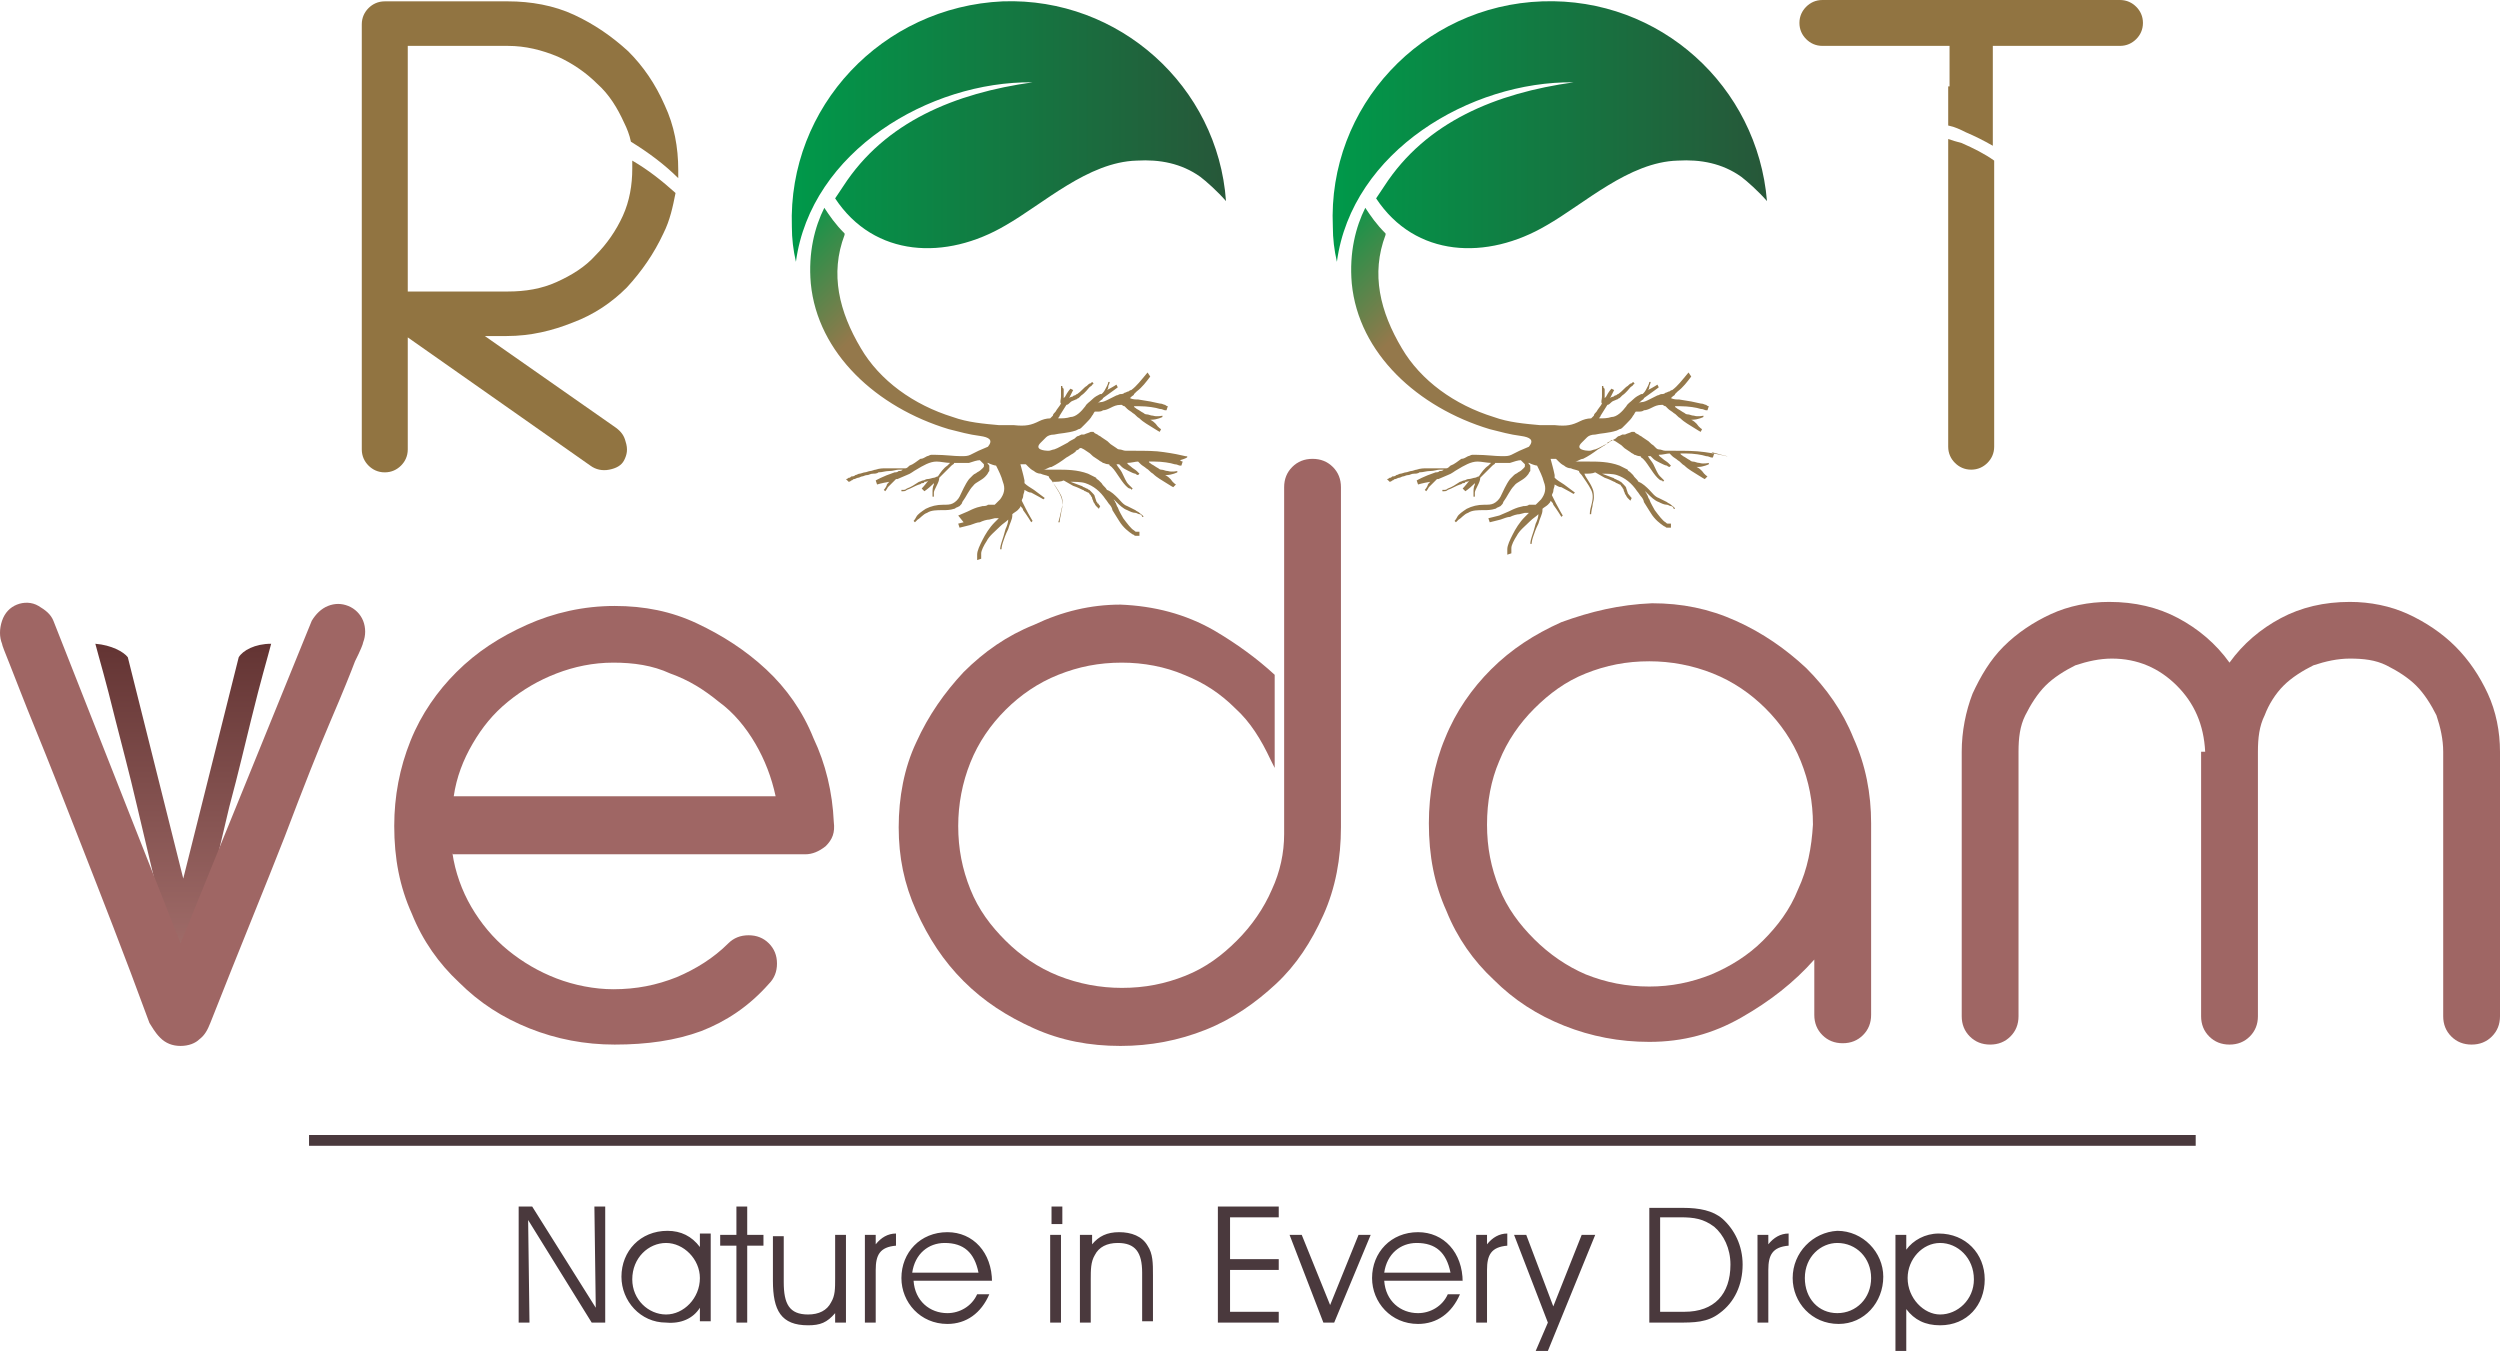 <svg xmlns="http://www.w3.org/2000/svg" fill="none" viewBox="0 0 161 87" height="87" width="161">
<path fill="#4A393D" d="M141.403 73.094H19.902V73.789H141.403V73.094Z"></path>
<path fill="url(#paint0_linear_44_409)" d="M64.583 0.087C56.831 0.435 50.734 6.866 50.996 14.601C50.996 15.384 51.083 16.079 51.257 16.861C52.215 9.734 59.88 5.215 66.499 5.302C61.535 5.997 57.005 7.822 54.305 11.994C54.131 12.255 53.957 12.515 53.783 12.776C56.309 16.6 60.925 16.774 64.757 14.514C67.196 13.124 70.07 10.43 73.206 10.343C74.686 10.256 76.08 10.517 77.299 11.386C77.648 11.646 78.431 12.342 78.954 12.95C78.431 5.562 72.073 -0.174 64.583 0.087Z"></path>
<path fill="url(#paint1_linear_44_409)" d="M76.341 29.377C75.993 29.29 75.557 29.203 74.948 29.116C74.425 29.029 73.728 29.029 73.031 29.029C72.857 29.029 72.683 29.029 72.509 29.029C72.335 29.029 72.248 28.942 72.073 28.942C71.986 28.942 71.899 28.855 71.899 28.855L71.638 28.681C71.464 28.594 71.376 28.421 71.202 28.334L70.941 28.16C70.854 28.073 70.767 28.073 70.68 27.986L70.505 27.899L70.418 27.812H70.331C70.331 27.812 70.331 27.812 70.244 27.812C70.07 27.899 69.983 27.899 69.809 27.986H69.722H69.635L69.46 28.073C69.373 28.073 69.286 28.16 69.199 28.247C69.025 28.334 68.851 28.421 68.764 28.507C68.415 28.681 68.154 28.855 67.893 28.942C67.805 28.942 67.631 29.029 67.544 29.029C67.196 29.029 66.586 28.942 67.022 28.507C67.109 28.421 67.283 28.247 67.37 28.16C67.457 28.073 67.631 27.986 67.893 27.986C68.241 27.899 68.764 27.899 69.286 27.725L69.46 27.638C69.547 27.638 69.635 27.551 69.635 27.551C69.722 27.464 69.809 27.378 69.896 27.291C70.07 27.117 70.244 26.943 70.331 26.769C70.418 26.682 70.418 26.595 70.505 26.508C70.505 26.508 70.593 26.508 70.68 26.508C70.767 26.508 70.941 26.508 71.028 26.422C71.202 26.422 71.376 26.335 71.551 26.248C71.725 26.161 71.899 26.074 72.16 26.074H72.248C72.335 26.161 72.422 26.161 72.422 26.161C72.509 26.248 72.509 26.248 72.596 26.335C72.683 26.422 72.857 26.508 72.944 26.595C73.118 26.682 73.206 26.856 73.38 26.943C73.641 27.204 73.99 27.378 74.251 27.551C74.512 27.725 74.686 27.812 74.686 27.812L74.773 27.638C74.773 27.638 74.599 27.551 74.425 27.291C74.338 27.204 74.251 27.117 74.076 27.03H74.164C74.512 27.03 74.86 26.856 74.86 26.856V26.769C74.86 26.769 74.512 26.856 74.251 26.769C74.076 26.769 73.99 26.682 73.815 26.682C73.728 26.682 73.641 26.595 73.641 26.595C73.467 26.508 73.38 26.422 73.206 26.335C73.118 26.248 73.031 26.248 73.031 26.161C73.118 26.161 73.293 26.161 73.38 26.161C73.902 26.161 74.425 26.248 74.686 26.335C74.86 26.335 74.948 26.422 75.035 26.422C75.122 26.422 75.122 26.422 75.122 26.422L75.209 26.161C75.209 26.161 75.122 26.161 75.035 26.074C74.948 26.074 74.86 25.987 74.686 25.987C74.338 25.9 73.902 25.813 73.293 25.726C73.118 25.726 72.944 25.726 72.77 25.639L72.857 25.552C72.944 25.465 73.031 25.465 73.031 25.378C73.118 25.292 73.118 25.292 73.206 25.205C73.554 24.944 73.815 24.596 74.076 24.249L73.902 23.988C73.467 24.509 73.206 24.857 72.857 25.118C72.77 25.118 72.683 25.205 72.683 25.205C72.596 25.205 72.509 25.292 72.422 25.292C72.335 25.378 72.248 25.378 72.16 25.378C72.073 25.378 71.986 25.465 71.899 25.465C71.725 25.552 71.551 25.639 71.376 25.726C71.202 25.813 71.028 25.9 70.854 25.9C70.767 25.9 70.68 25.987 70.68 25.987C70.767 25.9 70.767 25.9 70.854 25.813C70.941 25.726 71.028 25.726 71.028 25.639C71.638 25.205 71.986 24.944 71.986 24.944L71.899 24.77C71.899 24.77 71.638 24.944 71.289 25.118C71.376 25.031 71.376 24.944 71.376 24.857C71.464 24.683 71.464 24.596 71.464 24.596H71.376C71.376 24.596 71.376 24.683 71.289 24.857C71.202 25.031 71.115 25.205 71.028 25.292L70.941 25.378H70.854C70.68 25.465 70.505 25.552 70.331 25.726C70.157 25.9 69.983 25.987 69.896 26.161C69.635 26.508 69.286 26.856 68.938 26.856C68.677 26.943 68.415 26.943 68.154 26.943C68.154 26.856 68.241 26.856 68.241 26.769C68.415 26.508 68.502 26.335 68.677 26.074C68.764 26.074 68.851 25.987 68.938 25.9C69.025 25.813 69.112 25.813 69.286 25.726C69.373 25.726 69.373 25.639 69.46 25.639C69.547 25.552 69.547 25.552 69.635 25.465C69.896 25.292 70.07 25.031 70.157 24.944C70.244 24.857 70.331 24.857 70.331 24.77C70.418 24.77 70.418 24.683 70.418 24.683L70.331 24.596C70.331 24.596 70.331 24.596 70.244 24.683C70.157 24.683 70.07 24.77 69.983 24.857C69.809 24.944 69.635 25.205 69.373 25.378C69.286 25.378 69.286 25.465 69.199 25.465C69.112 25.465 69.112 25.552 69.025 25.552C68.938 25.552 68.851 25.639 68.851 25.639C69.025 25.292 69.112 25.118 69.112 25.118L68.938 25.031C68.938 25.031 68.764 25.205 68.589 25.552L68.502 25.639C68.502 25.639 68.502 25.639 68.502 25.552C68.502 25.378 68.502 25.205 68.502 25.118C68.502 25.031 68.502 25.031 68.415 24.944V24.857H68.328C68.328 24.857 68.328 24.857 68.328 24.944C68.328 24.944 68.328 25.031 68.328 25.118C68.328 25.205 68.328 25.378 68.328 25.552C68.328 25.726 68.241 25.9 68.328 25.987C68.241 26.161 68.067 26.335 67.98 26.508C67.893 26.595 67.805 26.682 67.805 26.769C67.718 26.856 67.718 26.856 67.631 26.943C67.37 26.943 67.109 27.03 66.934 27.117C66.412 27.378 66.064 27.464 65.28 27.378C65.018 27.378 64.757 27.378 64.322 27.378C63.364 27.291 62.318 27.204 61.36 26.856C58.834 26.074 56.657 24.509 55.438 22.424C54.044 20.077 53.434 17.643 54.392 15.123V15.036C53.783 14.428 53.434 13.906 53.086 13.384C52.476 14.601 52.041 16.253 52.215 18.252C52.651 22.771 56.483 26.248 61.099 27.638C61.796 27.812 62.406 27.986 63.102 28.073C63.712 28.16 63.973 28.334 63.625 28.768C63.451 28.855 63.189 28.942 63.015 29.029C62.841 29.116 62.667 29.203 62.493 29.29C62.318 29.377 62.144 29.377 61.883 29.377C61.447 29.377 60.838 29.29 60.228 29.29H59.967C59.88 29.29 59.792 29.377 59.705 29.377C59.531 29.463 59.444 29.55 59.27 29.55C59.009 29.724 58.834 29.898 58.573 29.985C58.486 30.072 58.399 30.159 58.312 30.159C58.312 30.159 58.225 30.159 58.138 30.159C58.051 30.159 57.876 30.159 57.702 30.159C57.528 30.159 57.267 30.159 57.093 30.159C56.831 30.159 56.657 30.159 56.396 30.246C56.309 30.246 56.134 30.333 56.047 30.333C55.96 30.333 55.786 30.419 55.699 30.419C55.612 30.419 55.438 30.506 55.351 30.506C55.264 30.506 55.176 30.593 55.089 30.593C55.002 30.68 54.915 30.68 54.828 30.68C54.741 30.767 54.741 30.767 54.654 30.767C54.567 30.854 54.48 30.854 54.48 30.854L54.654 31.028C54.654 31.028 54.741 31.028 54.828 30.941C54.915 30.941 54.915 30.854 55.002 30.854C55.089 30.854 55.176 30.767 55.264 30.767C55.351 30.767 55.438 30.68 55.525 30.68C55.612 30.68 55.699 30.593 55.873 30.593C55.96 30.593 56.047 30.506 56.221 30.506C56.309 30.506 56.483 30.506 56.57 30.419C56.831 30.419 57.005 30.333 57.267 30.333C57.528 30.333 57.702 30.246 57.876 30.246C57.964 30.246 58.051 30.246 58.138 30.246C58.051 30.333 57.964 30.333 57.876 30.333C57.789 30.419 57.702 30.419 57.615 30.419C56.831 30.68 56.396 30.941 56.396 30.941L56.483 31.202C56.483 31.202 56.744 31.115 57.267 31.028C57.18 31.115 57.093 31.202 57.093 31.289C57.005 31.462 56.918 31.549 56.918 31.549L57.005 31.636C57.005 31.636 57.093 31.549 57.18 31.375C57.267 31.289 57.441 31.115 57.615 30.941L57.702 30.854H57.789C57.964 30.767 58.225 30.68 58.399 30.593C58.66 30.506 58.834 30.333 59.009 30.246C59.444 29.985 59.88 29.724 60.315 29.724C60.576 29.724 60.925 29.811 61.186 29.811C61.099 29.898 61.099 29.898 61.012 29.985C60.751 30.159 60.576 30.419 60.402 30.68C60.315 30.68 60.228 30.767 60.141 30.767C60.054 30.767 59.88 30.854 59.705 30.854C59.618 30.854 59.531 30.941 59.444 30.941C59.357 30.941 59.27 31.028 59.183 31.028C58.922 31.202 58.66 31.375 58.399 31.462C58.312 31.549 58.225 31.549 58.138 31.549C58.051 31.549 58.051 31.549 58.051 31.549V31.636C58.051 31.636 58.051 31.636 58.138 31.636C58.225 31.636 58.312 31.636 58.399 31.549C58.66 31.462 58.922 31.289 59.183 31.202C59.27 31.202 59.357 31.115 59.357 31.115C59.444 31.115 59.531 31.115 59.531 31.028C59.618 31.028 59.705 31.028 59.792 30.941C59.531 31.289 59.357 31.462 59.357 31.462L59.531 31.636C59.531 31.636 59.792 31.462 60.054 31.202L60.141 31.115V31.202C60.054 31.375 60.054 31.549 60.054 31.723C60.054 31.81 60.054 31.897 60.054 31.897V31.984H60.141C60.141 31.984 60.141 31.984 60.141 31.897C60.141 31.897 60.141 31.81 60.141 31.723C60.141 31.636 60.228 31.462 60.315 31.289C60.402 31.115 60.489 30.941 60.489 30.767C60.663 30.593 60.838 30.419 61.012 30.246C61.099 30.159 61.186 30.072 61.273 29.985C61.36 29.898 61.447 29.898 61.447 29.811C61.447 29.811 61.447 29.811 61.535 29.811C61.796 29.811 62.144 29.811 62.406 29.811C62.667 29.724 62.928 29.637 63.102 29.637C63.102 29.637 63.102 29.637 63.189 29.724C63.276 29.811 63.364 29.898 63.364 29.898C63.364 29.898 63.364 29.898 63.364 29.985C63.364 30.072 63.364 30.072 63.276 30.159C63.189 30.246 63.102 30.333 62.928 30.419C62.841 30.506 62.754 30.506 62.667 30.593C62.58 30.68 62.493 30.767 62.406 30.854C62.144 31.202 61.97 31.636 61.796 31.984C61.709 32.158 61.535 32.332 61.36 32.419C61.186 32.505 61.012 32.505 60.751 32.505C60.315 32.505 59.967 32.592 59.618 32.766C59.357 32.94 59.096 33.114 59.009 33.288C58.922 33.461 58.834 33.548 58.834 33.548L58.922 33.635C58.922 33.635 59.009 33.548 59.096 33.461C59.27 33.374 59.444 33.114 59.705 33.027C59.967 32.853 60.315 32.853 60.751 32.853C60.925 32.853 61.186 32.853 61.447 32.766C61.535 32.766 61.535 32.679 61.622 32.679L61.796 32.592C61.883 32.505 61.97 32.419 61.97 32.332C62.231 31.984 62.406 31.549 62.667 31.289C62.841 31.028 63.276 30.941 63.538 30.593C63.625 30.506 63.625 30.419 63.712 30.333C63.712 30.246 63.712 30.072 63.712 29.985C63.625 29.898 63.625 29.811 63.538 29.811H63.625C63.799 29.898 64.06 29.985 64.147 29.985C64.322 30.333 64.496 30.68 64.583 31.028C64.757 31.462 64.67 31.81 64.409 32.158C64.322 32.245 64.234 32.332 64.147 32.419L64.06 32.505C63.886 32.505 63.799 32.505 63.625 32.505C63.538 32.592 63.364 32.592 63.276 32.592L62.928 32.679C62.667 32.766 62.493 32.853 62.318 32.94L61.709 33.201L62.057 33.635L61.709 33.722L61.796 33.983L62.144 33.896L62.493 33.809C62.754 33.722 62.928 33.635 63.102 33.635C63.276 33.548 63.538 33.461 63.712 33.461L64.06 33.374H64.322C64.234 33.461 64.147 33.548 64.06 33.635C63.712 33.983 63.451 34.417 63.276 34.765C63.102 35.113 62.928 35.46 62.928 35.721C62.928 35.808 62.928 35.808 62.928 35.895C62.928 35.982 62.928 35.982 62.928 35.982C62.928 36.069 62.928 36.069 62.928 36.069L63.189 35.982C63.189 35.982 63.189 35.982 63.189 35.895V35.808C63.189 35.808 63.189 35.721 63.189 35.634C63.189 35.46 63.364 35.113 63.538 34.852C63.712 34.504 64.06 34.244 64.409 33.896C64.583 33.722 64.757 33.635 64.931 33.461C64.931 33.635 64.844 33.896 64.757 34.07C64.67 34.417 64.583 34.678 64.496 34.939C64.409 35.2 64.409 35.373 64.409 35.373H64.496C64.496 35.373 64.496 35.2 64.583 34.939C64.67 34.678 64.757 34.417 64.931 34.07C65.018 33.722 65.193 33.461 65.193 33.201V33.114C65.28 33.027 65.454 32.94 65.541 32.853C65.628 32.766 65.715 32.679 65.715 32.592C65.802 32.679 65.889 32.766 65.889 32.853C66.151 33.201 66.412 33.635 66.412 33.635L66.499 33.548C66.499 33.548 66.238 33.114 66.064 32.766C65.977 32.592 65.889 32.419 65.802 32.245C65.802 32.158 65.889 32.071 65.889 31.984C65.889 31.81 65.977 31.723 65.977 31.549C66.151 31.636 66.238 31.723 66.412 31.723C66.76 31.897 67.196 32.158 67.196 32.158L67.283 32.071C67.283 32.071 66.934 31.81 66.586 31.549C66.325 31.375 66.151 31.289 65.977 31.115C65.977 31.028 65.977 31.028 65.977 30.941C65.889 30.506 65.802 30.246 65.715 29.898C65.802 29.898 65.802 29.898 65.889 29.898C65.977 29.898 65.977 29.898 66.064 29.898C66.151 29.985 66.151 29.985 66.238 30.072C66.325 30.159 66.412 30.246 66.586 30.333C66.673 30.419 66.847 30.506 67.022 30.506C67.196 30.593 67.37 30.593 67.544 30.68C67.544 30.767 67.631 30.854 67.718 30.941C67.893 31.202 68.154 31.549 68.328 31.897C68.502 32.245 68.415 32.592 68.328 32.94C68.241 33.374 68.154 33.635 68.154 33.635H68.241C68.241 33.635 68.241 33.461 68.328 33.114C68.328 32.94 68.415 32.766 68.415 32.592C68.415 32.419 68.415 32.158 68.328 31.984C68.154 31.549 67.893 31.289 67.805 31.028C68.067 31.028 68.328 31.028 68.502 30.941C68.677 31.028 68.938 31.202 69.112 31.289C69.373 31.375 69.547 31.462 69.722 31.549C69.809 31.549 69.809 31.636 69.896 31.636L70.07 31.723C70.157 31.723 70.157 31.81 70.157 31.81L70.244 31.897C70.244 31.984 70.331 31.984 70.331 32.071C70.331 32.158 70.418 32.245 70.418 32.332C70.505 32.419 70.505 32.505 70.593 32.592L70.68 32.679L70.767 32.766L70.854 32.592L70.767 32.505C70.767 32.505 70.767 32.419 70.68 32.419C70.68 32.332 70.593 32.332 70.593 32.245L70.505 31.984C70.505 31.897 70.418 31.81 70.331 31.723L70.157 31.549C70.07 31.549 70.07 31.462 69.983 31.462L69.809 31.375C69.722 31.375 69.722 31.289 69.635 31.289C69.373 31.202 69.199 31.115 68.938 31.028C68.938 31.028 68.938 31.028 68.851 31.028C69.199 31.028 69.635 31.028 69.896 31.115C70.418 31.289 70.854 31.636 71.202 32.158C71.289 32.245 71.376 32.419 71.464 32.505C71.551 32.592 71.638 32.766 71.638 32.853C71.812 33.114 71.899 33.288 72.073 33.548C72.335 33.983 72.683 34.244 72.944 34.417C73.031 34.417 73.031 34.504 73.118 34.504C73.206 34.504 73.206 34.504 73.293 34.504C73.38 34.504 73.38 34.504 73.38 34.504V34.244C73.38 34.244 73.38 34.244 73.293 34.244H73.206C73.118 34.244 73.118 34.244 73.031 34.157C72.857 34.07 72.596 33.722 72.335 33.374C72.248 33.201 72.073 32.94 71.986 32.679C71.899 32.592 71.899 32.419 71.812 32.332C71.812 32.245 71.725 32.245 71.725 32.158C71.812 32.245 71.812 32.245 71.899 32.332C72.073 32.505 72.335 32.766 72.596 32.853C72.77 32.94 72.944 33.027 73.118 33.027C73.206 33.027 73.293 33.114 73.38 33.114C73.467 33.114 73.554 33.201 73.554 33.288H73.641C73.641 33.201 73.467 33.114 73.38 33.027C73.293 32.94 73.206 32.94 73.118 32.853C72.944 32.766 72.77 32.679 72.596 32.592C72.335 32.505 72.16 32.245 71.986 32.071C71.812 31.897 71.551 31.636 71.289 31.549C71.202 31.375 71.028 31.289 70.941 31.115C70.854 31.028 70.854 31.028 70.767 30.941C70.68 30.854 70.593 30.854 70.593 30.767C70.418 30.68 70.244 30.593 70.07 30.506C69.373 30.246 68.677 30.246 68.067 30.246C67.631 30.246 67.283 30.246 67.022 30.246C67.109 30.246 67.109 30.246 67.196 30.246C67.37 30.246 67.544 30.072 67.718 30.072C68.067 29.898 68.328 29.724 68.677 29.463C68.851 29.377 68.938 29.29 69.112 29.203C69.199 29.116 69.286 29.116 69.286 29.029L69.46 28.942L69.547 28.855H69.635L69.809 28.942L70.07 29.116C70.244 29.203 70.331 29.377 70.505 29.463L70.767 29.637C70.854 29.724 70.941 29.724 71.028 29.811C71.115 29.811 71.202 29.898 71.376 29.898C71.376 29.898 71.464 29.898 71.464 29.985C71.638 30.072 71.812 30.333 71.986 30.593C72.16 30.854 72.335 31.115 72.509 31.289C72.596 31.375 72.683 31.462 72.77 31.462C72.857 31.462 72.857 31.549 72.857 31.549L72.944 31.462C72.944 31.462 72.944 31.462 72.857 31.375C72.77 31.289 72.77 31.289 72.683 31.202C72.509 31.028 72.422 30.767 72.248 30.419C72.16 30.246 71.986 30.072 71.899 29.898C71.986 29.898 71.986 29.898 72.073 29.898C72.073 29.898 72.16 29.985 72.248 30.072C72.335 30.159 72.509 30.246 72.683 30.333C72.857 30.419 73.031 30.506 73.118 30.506C73.206 30.593 73.293 30.593 73.293 30.593L73.38 30.506C73.38 30.506 73.293 30.419 73.206 30.333C73.118 30.246 72.944 30.159 72.857 30.072C72.77 29.985 72.596 29.898 72.596 29.811C72.857 29.811 73.118 29.724 73.293 29.724C73.38 29.811 73.38 29.811 73.467 29.898C73.554 29.985 73.728 30.072 73.815 30.159C73.99 30.246 74.076 30.419 74.251 30.506C74.512 30.767 74.86 30.941 75.122 31.115C75.383 31.289 75.557 31.375 75.557 31.375L75.731 31.202C75.731 31.202 75.557 31.115 75.383 30.854C75.296 30.767 75.209 30.68 75.035 30.593H75.122C75.47 30.593 75.819 30.419 75.819 30.419V30.333C75.819 30.333 75.47 30.419 75.209 30.333C75.035 30.333 74.948 30.246 74.773 30.246C74.686 30.246 74.599 30.159 74.599 30.159C74.425 30.072 74.338 29.985 74.164 29.898C74.076 29.811 73.989 29.811 73.989 29.724C74.076 29.724 74.251 29.724 74.338 29.724C74.86 29.724 75.383 29.811 75.644 29.898C75.819 29.898 75.906 29.985 75.993 29.985C76.08 29.985 76.08 29.985 76.08 29.985L76.167 29.724C76.167 29.724 76.08 29.724 75.993 29.637C76.602 29.463 76.515 29.377 76.341 29.377Z"></path>
<path fill="url(#paint2_linear_44_409)" d="M99.335 0.087C91.583 0.348 85.486 6.866 85.835 14.601C85.835 15.384 85.922 16.079 86.096 16.861C87.054 9.734 94.719 5.215 101.338 5.302C96.374 5.997 91.844 7.822 89.144 11.994C88.97 12.255 88.796 12.515 88.622 12.776C91.148 16.6 95.764 16.774 99.596 14.514C102.035 13.124 104.909 10.43 108.045 10.343C109.525 10.256 110.919 10.517 112.138 11.386C112.487 11.646 113.27 12.342 113.793 12.95C113.183 5.562 106.912 -0.174 99.335 0.087Z"></path>
<path fill="url(#paint3_linear_44_409)" d="M111.18 29.377C110.832 29.29 110.396 29.203 109.787 29.116C109.177 29.029 108.567 29.029 107.783 29.029C107.609 29.029 107.435 29.029 107.261 29.029C107.087 29.029 106.999 28.942 106.825 28.942C106.738 28.942 106.651 28.855 106.651 28.855L106.477 28.681C106.303 28.594 106.216 28.421 106.041 28.334L105.78 28.16C105.693 28.073 105.606 28.073 105.519 27.986L105.345 27.899L105.258 27.812H105.17C105.17 27.812 105.17 27.812 105.083 27.812C104.909 27.899 104.822 27.899 104.648 27.986H104.561H104.474L104.299 28.073C104.212 28.073 104.125 28.16 104.038 28.247C103.864 28.334 103.69 28.421 103.603 28.507C103.254 28.681 102.993 28.855 102.732 28.942C102.645 28.942 102.47 29.029 102.383 29.029C102.035 29.029 101.425 28.942 101.861 28.507C101.948 28.421 102.122 28.247 102.209 28.16C102.296 28.073 102.47 27.986 102.732 27.986C103.08 27.899 103.603 27.899 104.125 27.725L104.299 27.638C104.387 27.638 104.474 27.551 104.474 27.551C104.561 27.464 104.648 27.378 104.735 27.291C104.909 27.117 105.083 26.943 105.17 26.769C105.258 26.682 105.258 26.595 105.345 26.508C105.345 26.508 105.432 26.508 105.519 26.508C105.606 26.508 105.78 26.508 105.867 26.422C106.041 26.422 106.216 26.335 106.39 26.248C106.564 26.161 106.738 26.074 106.999 26.074H107.087C107.174 26.161 107.261 26.161 107.261 26.161C107.348 26.248 107.348 26.248 107.435 26.335C107.522 26.422 107.696 26.508 107.783 26.595C107.958 26.682 108.045 26.856 108.219 26.943C108.48 27.204 108.829 27.378 109.09 27.551C109.351 27.725 109.525 27.812 109.525 27.812L109.612 27.638C109.612 27.638 109.438 27.551 109.264 27.291C109.177 27.204 109.09 27.117 108.916 27.03H109.003C109.351 27.03 109.699 26.856 109.699 26.856V26.769C109.699 26.769 109.351 26.856 109.09 26.769C108.916 26.769 108.829 26.682 108.654 26.682C108.567 26.682 108.48 26.595 108.48 26.595C108.306 26.508 108.219 26.422 108.045 26.335C107.958 26.248 107.87 26.248 107.87 26.161C107.958 26.161 108.132 26.161 108.219 26.161C108.741 26.161 109.264 26.248 109.525 26.335C109.699 26.335 109.787 26.422 109.874 26.422C109.961 26.422 109.961 26.422 109.961 26.422L110.048 26.161C110.048 26.161 109.961 26.161 109.874 26.074C109.787 26.074 109.699 25.987 109.525 25.987C109.177 25.9 108.741 25.813 108.132 25.726C107.958 25.726 107.783 25.726 107.609 25.639L107.696 25.552C107.783 25.465 107.87 25.465 107.87 25.378C107.958 25.292 107.958 25.292 108.045 25.205C108.393 24.944 108.654 24.596 108.916 24.249L108.741 23.988C108.306 24.509 108.045 24.857 107.696 25.118C107.609 25.118 107.522 25.205 107.522 25.205C107.435 25.205 107.348 25.292 107.261 25.292C107.174 25.378 107.087 25.378 106.999 25.378C106.912 25.378 106.825 25.465 106.738 25.465C106.564 25.552 106.39 25.639 106.216 25.726C106.041 25.813 105.867 25.9 105.693 25.9C105.606 25.9 105.519 25.987 105.519 25.987C105.606 25.9 105.606 25.9 105.693 25.813C105.78 25.726 105.867 25.726 105.867 25.639C106.477 25.205 106.825 24.944 106.825 24.944L106.738 24.77C106.738 24.77 106.477 24.944 106.128 25.118C106.216 25.031 106.216 24.944 106.216 24.857C106.303 24.683 106.303 24.596 106.303 24.596H106.216C106.216 24.596 106.216 24.683 106.128 24.857C106.041 25.031 105.954 25.205 105.867 25.292L105.78 25.378H105.693C105.519 25.465 105.345 25.552 105.17 25.726C104.996 25.9 104.822 25.987 104.735 26.161C104.474 26.508 104.125 26.856 103.777 26.856C103.516 26.943 103.254 26.943 102.993 26.943C102.993 26.856 103.08 26.856 103.08 26.769C103.254 26.508 103.341 26.335 103.516 26.074C103.603 26.074 103.69 25.987 103.777 25.9C103.864 25.813 103.951 25.813 104.125 25.726C104.212 25.726 104.212 25.639 104.299 25.639C104.387 25.552 104.387 25.552 104.474 25.465C104.735 25.292 104.909 25.031 104.996 24.944C105.083 24.857 105.17 24.857 105.17 24.77C105.258 24.77 105.258 24.683 105.258 24.683L105.17 24.596C105.17 24.596 105.17 24.596 105.083 24.683C104.996 24.683 104.909 24.77 104.822 24.857C104.648 24.944 104.474 25.205 104.212 25.378C104.125 25.378 104.125 25.465 104.038 25.465C103.951 25.465 103.951 25.552 103.864 25.552C103.777 25.552 103.69 25.639 103.69 25.639C103.864 25.292 103.951 25.118 103.951 25.118L103.777 25.031C103.777 25.031 103.603 25.205 103.428 25.552L103.341 25.639C103.341 25.639 103.341 25.639 103.341 25.552C103.341 25.378 103.341 25.205 103.341 25.118C103.341 25.031 103.341 25.031 103.254 24.944V24.857H103.167C103.167 24.857 103.167 24.857 103.167 24.944C103.167 24.944 103.167 25.031 103.167 25.118C103.167 25.205 103.167 25.378 103.167 25.552C103.167 25.726 103.08 25.9 103.167 25.987C103.08 26.161 102.906 26.335 102.819 26.508C102.732 26.595 102.645 26.682 102.645 26.769C102.557 26.856 102.557 26.856 102.47 26.943C102.209 26.943 101.948 27.03 101.774 27.117C101.251 27.378 100.903 27.464 100.119 27.378C99.858 27.378 99.596 27.378 99.161 27.378C98.203 27.291 97.157 27.204 96.199 26.856C93.674 26.074 91.496 24.509 90.277 22.424C88.883 20.077 88.273 17.643 89.231 15.123V15.036C88.622 14.428 88.273 13.906 87.925 13.384C87.315 14.601 86.88 16.253 87.054 18.252C87.49 22.771 91.322 26.248 95.938 27.638C96.635 27.812 97.245 27.986 97.941 28.073C98.551 28.16 98.812 28.334 98.464 28.768C98.29 28.855 98.028 28.942 97.854 29.029C97.68 29.116 97.506 29.203 97.332 29.29C97.157 29.377 96.983 29.377 96.722 29.377C96.287 29.377 95.677 29.29 95.067 29.29H94.806C94.719 29.29 94.632 29.377 94.544 29.377C94.37 29.463 94.283 29.55 94.109 29.55C93.848 29.724 93.674 29.898 93.412 29.985C93.325 30.072 93.238 30.159 93.151 30.159C93.151 30.159 93.064 30.159 92.977 30.159C92.89 30.159 92.716 30.159 92.541 30.159C92.367 30.159 92.106 30.159 91.932 30.159C91.67 30.159 91.496 30.159 91.235 30.246C91.148 30.246 90.974 30.333 90.886 30.333C90.799 30.333 90.625 30.419 90.538 30.419C90.451 30.419 90.277 30.506 90.19 30.506C90.103 30.506 90.015 30.593 89.928 30.593C89.841 30.68 89.754 30.68 89.667 30.68C89.58 30.767 89.58 30.767 89.493 30.767C89.406 30.854 89.319 30.854 89.319 30.854L89.493 31.028C89.493 31.028 89.58 31.028 89.667 30.941C89.754 30.941 89.754 30.854 89.841 30.854C89.928 30.854 90.015 30.767 90.103 30.767C90.19 30.767 90.277 30.68 90.364 30.68C90.451 30.68 90.538 30.593 90.712 30.593C90.799 30.593 90.886 30.506 91.061 30.506C91.148 30.506 91.322 30.506 91.409 30.419C91.67 30.419 91.844 30.333 92.106 30.333C92.367 30.333 92.541 30.246 92.715 30.246C92.802 30.246 92.89 30.246 92.977 30.246C92.89 30.333 92.802 30.333 92.715 30.333C92.628 30.419 92.541 30.419 92.454 30.419C91.67 30.68 91.235 30.941 91.235 30.941L91.322 31.202C91.322 31.202 91.583 31.115 92.106 31.028C92.019 31.115 91.932 31.202 91.932 31.289C91.844 31.462 91.757 31.549 91.757 31.549L91.844 31.636C91.844 31.636 91.932 31.549 92.019 31.375C92.106 31.289 92.28 31.115 92.454 30.941L92.541 30.854H92.628C92.802 30.767 93.064 30.68 93.238 30.593C93.499 30.506 93.674 30.333 93.848 30.246C94.283 29.985 94.719 29.724 95.154 29.724C95.415 29.724 95.764 29.811 96.025 29.811C95.938 29.898 95.938 29.898 95.851 29.985C95.59 30.159 95.415 30.419 95.241 30.68C95.154 30.68 95.067 30.767 94.98 30.767C94.893 30.767 94.719 30.854 94.544 30.854C94.457 30.854 94.37 30.941 94.283 30.941C94.196 30.941 94.109 31.028 94.022 31.028C93.761 31.202 93.499 31.375 93.238 31.462C93.151 31.549 93.064 31.549 92.977 31.549C92.89 31.549 92.89 31.549 92.89 31.549V31.636C92.89 31.636 92.89 31.636 92.977 31.636C93.064 31.636 93.151 31.636 93.238 31.549C93.499 31.462 93.761 31.289 94.022 31.202C94.109 31.202 94.196 31.115 94.196 31.115C94.283 31.115 94.37 31.115 94.37 31.028C94.457 31.028 94.544 31.028 94.632 30.941C94.37 31.289 94.196 31.462 94.196 31.462L94.37 31.636C94.37 31.636 94.632 31.462 94.893 31.202L94.98 31.115V31.202C94.893 31.375 94.893 31.549 94.893 31.723C94.893 31.81 94.893 31.897 94.893 31.897V31.984H94.98C94.98 31.984 94.98 31.984 94.98 31.897C94.98 31.897 94.98 31.81 94.98 31.723C94.98 31.636 95.067 31.462 95.154 31.289C95.241 31.115 95.328 30.941 95.328 30.767C95.503 30.593 95.677 30.419 95.851 30.246C95.938 30.159 96.025 30.072 96.112 29.985C96.199 29.898 96.287 29.898 96.287 29.811C96.287 29.811 96.287 29.811 96.374 29.811C96.635 29.811 96.983 29.811 97.245 29.811C97.506 29.724 97.767 29.637 97.941 29.637C97.941 29.637 97.941 29.637 98.028 29.724C98.115 29.811 98.203 29.898 98.203 29.898C98.203 29.898 98.203 29.898 98.203 29.985C98.203 30.072 98.203 30.072 98.115 30.159C98.028 30.246 97.941 30.333 97.767 30.419C97.68 30.506 97.593 30.506 97.506 30.593C97.419 30.68 97.332 30.767 97.245 30.854C96.983 31.202 96.809 31.636 96.635 31.984C96.548 32.158 96.374 32.332 96.199 32.419C96.025 32.505 95.851 32.505 95.59 32.505C95.154 32.505 94.806 32.592 94.457 32.766C94.196 32.94 93.935 33.114 93.848 33.288C93.761 33.461 93.674 33.548 93.674 33.548L93.761 33.635C93.761 33.635 93.848 33.548 93.935 33.461C94.109 33.374 94.283 33.114 94.544 33.027C94.806 32.853 95.154 32.853 95.59 32.853C95.764 32.853 96.025 32.853 96.287 32.766C96.374 32.766 96.374 32.679 96.461 32.679L96.635 32.592C96.722 32.505 96.809 32.419 96.809 32.332C97.07 31.984 97.245 31.549 97.506 31.289C97.68 31.028 98.115 30.941 98.377 30.593C98.464 30.506 98.464 30.419 98.551 30.333C98.551 30.246 98.551 30.072 98.551 29.985C98.464 29.898 98.464 29.811 98.377 29.811H98.464C98.638 29.898 98.899 29.985 98.987 29.985C99.161 30.333 99.335 30.68 99.422 31.028C99.596 31.462 99.509 31.81 99.248 32.158C99.161 32.245 99.074 32.332 98.987 32.419L98.899 32.505C98.725 32.505 98.638 32.505 98.464 32.505C98.377 32.592 98.203 32.592 98.115 32.592L97.767 32.679C97.506 32.766 97.332 32.853 97.157 32.94L96.548 33.201L96.199 33.288L95.851 33.374L95.938 33.635L96.287 33.548L96.635 33.461C96.896 33.374 97.07 33.288 97.245 33.288C97.419 33.201 97.68 33.114 97.854 33.114L98.203 33.027H98.464C98.377 33.114 98.29 33.201 98.203 33.288C97.854 33.635 97.593 34.07 97.419 34.417C97.245 34.765 97.07 35.113 97.07 35.373C97.07 35.46 97.07 35.46 97.07 35.547C97.07 35.634 97.07 35.634 97.07 35.634C97.07 35.721 97.07 35.721 97.07 35.721L97.332 35.634C97.332 35.634 97.332 35.634 97.332 35.547V35.46C97.332 35.46 97.332 35.373 97.332 35.287C97.332 35.113 97.506 34.765 97.68 34.504C97.854 34.157 98.203 33.896 98.551 33.548C98.725 33.374 98.899 33.288 99.074 33.114C99.074 33.288 98.987 33.548 98.899 33.722C98.812 34.07 98.725 34.331 98.638 34.591C98.551 34.852 98.551 35.026 98.551 35.026H98.638C98.638 35.026 98.638 34.852 98.725 34.591C98.812 34.331 98.899 34.07 99.074 33.722C99.161 33.374 99.335 33.114 99.335 32.853V32.766C99.422 32.679 99.596 32.592 99.683 32.505C99.77 32.419 99.858 32.332 99.858 32.245C99.945 32.332 100.032 32.419 100.032 32.505C100.293 32.853 100.554 33.288 100.554 33.288L100.641 33.201C100.641 33.201 100.38 32.766 100.206 32.419C100.119 32.245 100.032 32.071 99.945 31.897C99.945 31.81 100.032 31.723 100.032 31.636C100.032 31.462 100.119 31.375 100.119 31.202C100.293 31.289 100.38 31.375 100.554 31.375C100.903 31.549 101.338 31.81 101.338 31.81L101.425 31.723C101.425 31.723 101.077 31.462 100.728 31.202C100.467 31.028 100.293 30.941 100.119 30.767C100.119 30.68 100.119 30.68 100.119 30.593C100.032 30.159 99.945 29.898 99.858 29.55C99.945 29.55 99.945 29.55 100.032 29.55C100.119 29.55 100.119 29.55 100.206 29.55C100.293 29.637 100.293 29.637 100.38 29.724C100.467 29.811 100.554 29.898 100.728 29.985C100.816 30.072 100.99 30.159 101.164 30.159C101.338 30.246 101.512 30.246 101.687 30.333C101.687 30.419 101.774 30.506 101.861 30.593C102.035 30.854 102.296 31.202 102.47 31.549C102.645 31.897 102.557 32.245 102.47 32.592C102.383 32.853 102.383 33.114 102.383 33.114H102.47C102.47 33.114 102.47 32.94 102.557 32.592C102.557 32.419 102.645 32.245 102.645 32.071C102.645 31.897 102.645 31.636 102.557 31.462C102.383 31.028 102.122 30.767 102.035 30.506C102.296 30.506 102.557 30.506 102.732 30.419C102.906 30.506 103.167 30.68 103.341 30.767C103.603 30.854 103.777 30.941 103.951 31.028C104.038 31.028 104.038 31.115 104.125 31.115L104.299 31.202C104.387 31.202 104.387 31.289 104.387 31.289L104.474 31.375C104.474 31.462 104.561 31.462 104.561 31.549C104.561 31.636 104.648 31.723 104.648 31.81C104.735 31.897 104.735 31.984 104.822 32.071L104.909 32.158L104.996 32.245L105.083 32.071L104.996 31.984C104.996 31.984 104.996 31.897 104.909 31.897C104.909 31.81 104.822 31.81 104.822 31.723L104.735 31.462C104.735 31.375 104.648 31.289 104.561 31.202L104.387 31.028C104.299 31.028 104.299 30.941 104.212 30.941L104.038 30.854C103.951 30.854 103.951 30.767 103.864 30.767C103.603 30.68 103.428 30.593 103.167 30.506C103.167 30.506 103.167 30.506 103.08 30.506C103.428 30.506 103.864 30.506 104.125 30.593C104.648 30.767 105.083 31.115 105.432 31.636C105.519 31.723 105.606 31.897 105.693 31.984C105.78 32.071 105.867 32.245 105.867 32.332C106.041 32.592 106.128 32.766 106.303 33.027C106.564 33.461 106.912 33.722 107.174 33.896C107.261 33.896 107.261 33.983 107.348 33.983C107.435 33.983 107.435 33.983 107.522 33.983C107.609 33.983 107.609 33.983 107.609 33.983V33.722C107.609 33.722 107.609 33.722 107.522 33.722H107.435C107.348 33.722 107.348 33.722 107.261 33.635C107.087 33.548 106.825 33.201 106.564 32.853C106.477 32.679 106.303 32.419 106.216 32.158C106.128 32.071 106.128 31.897 106.041 31.81C106.041 31.723 105.954 31.723 105.954 31.636C106.041 31.723 106.041 31.723 106.128 31.81C106.303 31.984 106.564 32.245 106.825 32.332C106.999 32.419 107.174 32.505 107.348 32.505C107.435 32.505 107.522 32.592 107.609 32.592C107.696 32.592 107.783 32.679 107.783 32.766H107.87C107.87 32.679 107.696 32.592 107.609 32.505C107.522 32.419 107.435 32.419 107.348 32.332C107.174 32.245 106.999 32.158 106.825 32.071C106.564 31.984 106.39 31.723 106.216 31.549C106.041 31.375 105.78 31.115 105.519 31.028C105.432 30.854 105.258 30.767 105.17 30.593C105.083 30.506 105.083 30.506 104.996 30.419C104.909 30.333 104.822 30.333 104.822 30.246C104.648 30.159 104.474 30.072 104.299 29.985C103.603 29.724 102.906 29.724 102.296 29.724C101.861 29.724 101.512 29.724 101.251 29.724C101.338 29.724 101.338 29.724 101.425 29.724C101.599 29.724 101.774 29.55 101.948 29.55C102.296 29.377 102.557 29.203 102.906 28.942C103.08 28.855 103.167 28.768 103.341 28.681C103.428 28.594 103.516 28.594 103.516 28.507L103.69 28.421L103.777 28.334H103.864L104.038 28.421L104.299 28.594C104.474 28.681 104.561 28.855 104.735 28.942L104.996 29.116C105.083 29.203 105.17 29.203 105.258 29.29C105.345 29.29 105.432 29.377 105.606 29.377C105.606 29.377 105.693 29.377 105.693 29.463C105.867 29.55 106.041 29.811 106.216 30.072C106.39 30.333 106.564 30.593 106.738 30.767C106.825 30.854 106.912 30.941 106.999 30.941C107.087 30.941 107.087 31.028 107.087 31.028L107.174 30.941C107.174 30.941 107.174 30.941 107.087 30.854C106.999 30.767 106.999 30.767 106.912 30.68C106.738 30.506 106.651 30.246 106.477 29.898C106.39 29.724 106.216 29.55 106.128 29.377C106.216 29.377 106.216 29.377 106.303 29.377C106.303 29.377 106.39 29.463 106.477 29.55C106.564 29.637 106.738 29.724 106.912 29.811C107.087 29.898 107.261 29.985 107.348 29.985C107.435 30.072 107.522 30.072 107.522 30.072L107.609 29.985C107.609 29.985 107.522 29.898 107.435 29.811C107.348 29.724 107.174 29.637 107.087 29.55C106.999 29.463 106.825 29.377 106.825 29.29C107.087 29.29 107.348 29.203 107.522 29.203C107.609 29.29 107.609 29.29 107.696 29.377C107.783 29.463 107.958 29.55 108.045 29.637C108.219 29.724 108.306 29.898 108.48 29.985C108.741 30.246 109.09 30.419 109.351 30.593C109.612 30.767 109.787 30.854 109.787 30.854L109.961 30.68C109.961 30.68 109.787 30.593 109.612 30.333C109.525 30.246 109.438 30.159 109.264 30.072H109.351C109.699 30.072 110.048 29.898 110.048 29.898V29.811C110.048 29.811 109.699 29.898 109.438 29.811C109.264 29.811 109.177 29.724 109.003 29.724C108.916 29.724 108.829 29.637 108.829 29.637C108.654 29.55 108.567 29.463 108.393 29.377C108.306 29.29 108.219 29.29 108.219 29.203C108.306 29.203 108.48 29.203 108.567 29.203C109.09 29.203 109.612 29.29 109.874 29.377C110.048 29.377 110.135 29.463 110.222 29.463C110.309 29.463 110.309 29.463 110.309 29.463L110.396 29.203C110.396 29.203 110.309 29.203 110.222 29.116C111.441 29.463 111.354 29.377 111.18 29.377Z"></path>
<path fill="#917441" d="M125.464 5.562V8.083C125.9 8.17 126.248 8.344 126.596 8.517C127.206 8.778 127.729 9.039 128.338 9.387V2.955H136.526C136.961 2.955 137.309 2.781 137.571 2.52C137.832 2.26 138.006 1.912 138.006 1.478C138.006 1.043 137.832 0.695 137.571 0.435C137.309 0.174 136.961 0 136.526 0H117.364C116.929 0 116.58 0.174 116.319 0.435C116.058 0.695 115.883 1.043 115.883 1.478C115.883 1.912 116.058 2.26 116.319 2.52C116.58 2.781 116.929 2.955 117.364 2.955H125.551V5.562H125.464ZM125.464 8.952V28.768C125.464 29.203 125.638 29.55 125.9 29.811C126.161 30.072 126.509 30.246 126.945 30.246C127.38 30.246 127.729 30.072 127.99 29.811C128.251 29.55 128.425 29.203 128.425 28.768V10.343C127.816 9.908 127.119 9.56 126.335 9.213C125.987 9.126 125.725 9.039 125.464 8.952Z" clip-rule="evenodd" fill-rule="evenodd"></path>
<path fill="#917441" d="M40.196 29.637C40.021 29.985 39.673 30.159 39.237 30.246C38.802 30.333 38.367 30.246 38.018 29.985L26.26 21.728V28.942C26.26 29.377 26.086 29.724 25.825 29.985C25.563 30.246 25.215 30.42 24.779 30.42C24.344 30.42 23.995 30.246 23.734 29.985C23.473 29.724 23.299 29.377 23.299 28.942V1.564C23.299 1.13 23.473 0.782 23.734 0.521C23.995 0.261 24.344 0.087 24.779 0.087H32.705C34.186 0.087 35.666 0.348 36.973 0.956C38.279 1.564 39.412 2.347 40.457 3.303C41.415 4.259 42.199 5.389 42.809 6.779C43.418 8.083 43.679 9.474 43.679 10.951C43.679 11.125 43.679 11.299 43.679 11.473C42.809 10.603 41.763 9.821 40.631 9.126C40.544 8.691 40.37 8.257 40.196 7.909C39.76 6.953 39.237 6.084 38.454 5.389C37.757 4.693 36.886 4.085 35.928 3.65C34.883 3.216 33.837 2.955 32.705 2.955H26.26V18.773H32.705C33.837 18.773 34.883 18.599 35.841 18.165C36.799 17.73 37.67 17.209 38.367 16.427C39.063 15.731 39.673 14.862 40.108 13.906C40.544 12.95 40.718 11.907 40.718 10.864C40.718 10.69 40.718 10.517 40.718 10.343C41.763 10.951 42.634 11.646 43.505 12.429C43.331 13.298 43.157 14.167 42.721 15.036C42.112 16.34 41.328 17.47 40.37 18.512C39.412 19.468 38.279 20.251 36.886 20.772C35.579 21.294 34.186 21.641 32.618 21.641H31.224L39.673 27.551C40.021 27.812 40.196 28.073 40.283 28.421C40.457 28.942 40.37 29.29 40.196 29.637Z" clip-rule="evenodd" fill-rule="evenodd"></path>
<path fill="url(#paint4_linear_44_409)" d="M6.14 41.458C7.186 41.544 7.969 41.979 8.231 42.327L11.802 56.58L15.373 42.327C15.634 41.892 16.418 41.458 17.463 41.458C17.463 41.458 17.115 42.761 16.941 43.37C16.766 43.978 16.505 45.021 16.157 46.412C15.808 47.802 15.373 49.714 14.763 51.974C14.241 54.234 13.544 57.102 12.76 60.405C12.673 60.665 12.586 60.839 12.411 61.1C12.237 61.361 12.063 61.447 11.802 61.447C11.54 61.447 11.366 61.361 11.192 61.1C11.018 60.839 10.931 60.578 10.844 60.405C10.06 57.102 9.363 54.234 8.84 51.974C8.318 49.714 7.795 47.802 7.447 46.412C7.098 45.021 6.837 43.978 6.663 43.37C6.489 42.761 6.14 41.458 6.14 41.458Z"></path>
<path fill="#9F6664" d="M95.764 53.104C95.764 54.581 96.025 55.885 96.548 57.189C97.07 58.492 97.854 59.535 98.812 60.492C99.77 61.447 100.903 62.23 102.122 62.751C103.428 63.273 104.735 63.533 106.216 63.533C107.609 63.533 108.916 63.273 110.222 62.751C111.441 62.23 112.574 61.534 113.532 60.578C114.49 59.622 115.274 58.579 115.796 57.276C116.406 55.972 116.667 54.581 116.754 53.104C116.754 51.626 116.493 50.323 115.971 49.019C115.448 47.715 114.664 46.585 113.706 45.629C112.748 44.673 111.616 43.891 110.309 43.37C109.003 42.848 107.609 42.587 106.216 42.587C104.735 42.587 103.428 42.848 102.122 43.37C100.816 43.891 99.77 44.673 98.812 45.629C97.854 46.585 97.07 47.715 96.548 49.019C96.025 50.236 95.764 51.626 95.764 53.104ZM106.39 38.85C108.306 38.85 110.048 39.198 111.79 39.98C113.532 40.762 115.012 41.805 116.319 43.022C117.625 44.326 118.671 45.803 119.367 47.541C120.151 49.28 120.5 51.105 120.5 53.017V65.359C120.5 65.88 120.325 66.315 119.977 66.662C119.629 67.01 119.193 67.184 118.671 67.184C118.148 67.184 117.712 67.01 117.364 66.662C117.016 66.315 116.841 65.88 116.841 65.359V61.795C115.535 63.273 113.967 64.49 112.138 65.532C110.309 66.575 108.393 67.097 106.216 67.097C104.299 67.097 102.47 66.749 100.728 66.054C98.987 65.359 97.506 64.403 96.199 63.099C94.893 61.882 93.848 60.404 93.151 58.666C92.367 56.928 92.019 55.103 92.019 53.017C92.019 51.105 92.367 49.193 93.064 47.541C93.761 45.803 94.806 44.326 96.025 43.109C97.332 41.805 98.812 40.849 100.554 40.067C102.47 39.372 104.299 38.937 106.39 38.85Z" clip-rule="evenodd" fill-rule="evenodd"></path>
<path fill="#9F6664" d="M39.499 42.674C38.192 42.674 36.973 42.935 35.841 43.37C34.708 43.804 33.663 44.413 32.705 45.195C31.747 45.977 31.05 46.846 30.441 47.889C29.831 48.932 29.395 50.062 29.221 51.279H49.95C49.689 50.062 49.254 48.932 48.644 47.889C48.034 46.846 47.251 45.89 46.292 45.195C45.334 44.413 44.376 43.804 43.157 43.37C42.025 42.848 40.805 42.674 39.499 42.674ZM29.134 54.929C29.308 56.146 29.744 57.363 30.354 58.406C30.963 59.449 31.747 60.404 32.705 61.187C33.663 61.969 34.708 62.577 35.841 63.012C36.973 63.447 38.279 63.707 39.499 63.707C40.979 63.707 42.286 63.447 43.592 62.925C44.812 62.404 45.944 61.708 46.902 60.752C47.251 60.404 47.686 60.231 48.209 60.231C48.731 60.231 49.167 60.404 49.515 60.752C49.863 61.1 50.038 61.534 50.038 62.056C50.038 62.577 49.863 63.012 49.515 63.36C48.209 64.837 46.728 65.793 45.16 66.402C43.505 67.01 41.676 67.271 39.586 67.271C37.67 67.271 35.841 66.923 34.099 66.228C32.357 65.532 30.876 64.576 29.57 63.273C28.263 62.056 27.218 60.578 26.521 58.84C25.737 57.102 25.389 55.277 25.389 53.191C25.389 51.279 25.737 49.453 26.434 47.715C27.131 45.977 28.176 44.499 29.395 43.283C30.702 41.979 32.183 41.023 33.925 40.241C35.666 39.459 37.583 39.024 39.586 39.024C41.502 39.024 43.244 39.372 44.899 40.154C46.554 40.936 48.034 41.892 49.341 43.109C50.647 44.326 51.692 45.803 52.389 47.541C53.173 49.193 53.609 51.018 53.696 52.93C53.783 53.625 53.609 54.06 53.173 54.495C52.738 54.842 52.302 55.016 51.867 55.016H29.134V54.929Z" clip-rule="evenodd" fill-rule="evenodd"></path>
<path fill="#9F6664" d="M142.013 48.41C141.926 46.672 141.316 45.282 140.184 44.152C139.051 43.022 137.658 42.413 136.003 42.413C135.219 42.413 134.435 42.587 133.651 42.848C132.955 43.196 132.258 43.63 131.735 44.152C131.213 44.673 130.777 45.369 130.429 46.064C130.08 46.759 129.993 47.541 129.993 48.41V65.445C129.993 65.967 129.819 66.401 129.471 66.749C129.122 67.097 128.687 67.271 128.164 67.271C127.642 67.271 127.206 67.097 126.858 66.749C126.509 66.401 126.335 65.967 126.335 65.445V48.41C126.335 47.107 126.596 45.803 127.032 44.673C127.555 43.543 128.164 42.5 129.035 41.631C129.906 40.762 130.951 40.067 132.084 39.545C133.216 39.024 134.522 38.763 135.829 38.763C137.484 38.763 138.964 39.111 140.271 39.806C141.577 40.501 142.71 41.458 143.58 42.674C144.451 41.458 145.584 40.501 146.89 39.806C148.197 39.111 149.677 38.763 151.332 38.763C152.639 38.763 153.945 39.024 155.077 39.545C156.21 40.067 157.255 40.762 158.126 41.631C158.997 42.5 159.694 43.543 160.216 44.673C160.739 45.803 161 47.107 161 48.41V65.445C161 65.967 160.826 66.401 160.477 66.749C160.129 67.097 159.694 67.271 159.171 67.271C158.648 67.271 158.213 67.097 157.864 66.749C157.516 66.401 157.342 65.967 157.342 65.445V48.41C157.342 47.628 157.168 46.846 156.906 46.064C156.558 45.369 156.123 44.673 155.6 44.152C155.077 43.63 154.381 43.196 153.684 42.848C152.987 42.5 152.203 42.413 151.332 42.413C150.548 42.413 149.764 42.587 148.981 42.848C148.284 43.196 147.587 43.63 147.064 44.152C146.542 44.673 146.106 45.369 145.845 46.064C145.497 46.759 145.41 47.541 145.41 48.41V65.445C145.41 65.967 145.235 66.401 144.887 66.749C144.539 67.097 144.103 67.271 143.58 67.271C143.058 67.271 142.622 67.097 142.274 66.749C141.926 66.401 141.751 65.967 141.751 65.445V48.41H142.013Z" clip-rule="evenodd" fill-rule="evenodd"></path>
<path fill="#9F6664" d="M72.16 38.937C74.338 39.024 76.341 39.545 78.17 40.589C79.651 41.458 80.957 42.414 82.09 43.457V49.454C82.002 49.28 81.915 49.106 81.828 48.932C81.219 47.629 80.522 46.499 79.564 45.63C78.606 44.673 77.561 43.978 76.254 43.457C75.035 42.935 73.641 42.674 72.248 42.674C70.767 42.674 69.46 42.935 68.154 43.457C66.847 43.978 65.715 44.76 64.757 45.716C63.799 46.672 63.015 47.802 62.493 49.106C61.97 50.41 61.709 51.8 61.709 53.191C61.709 54.668 61.97 55.972 62.493 57.276C63.015 58.58 63.799 59.623 64.757 60.578C65.715 61.535 66.847 62.317 68.154 62.838C69.46 63.36 70.854 63.62 72.248 63.62C73.728 63.62 75.035 63.36 76.341 62.838C77.648 62.317 78.693 61.535 79.651 60.578C80.609 59.623 81.393 58.493 81.915 57.276C82.438 56.146 82.699 54.929 82.699 53.712V31.376C82.699 30.854 82.873 30.42 83.222 30.072C83.57 29.724 84.006 29.55 84.528 29.55C85.051 29.55 85.486 29.724 85.835 30.072C86.183 30.42 86.357 30.854 86.357 31.376V53.278C86.357 55.277 86.009 57.189 85.225 58.927C84.441 60.665 83.483 62.143 82.177 63.36C80.87 64.576 79.389 65.62 77.648 66.315C75.906 67.01 74.076 67.358 72.16 67.358C70.157 67.358 68.328 67.01 66.586 66.228C64.844 65.446 63.364 64.49 62.057 63.186C60.751 61.882 59.792 60.405 59.009 58.666C58.225 56.928 57.876 55.19 57.876 53.278C57.876 51.366 58.225 49.454 59.009 47.802C59.792 46.064 60.838 44.587 62.057 43.283C63.364 41.979 64.844 40.936 66.586 40.241C68.415 39.372 70.244 38.937 72.16 38.937Z" clip-rule="evenodd" fill-rule="evenodd"></path>
<path fill="#9F6664" d="M0.131 41.458C-0.044 41.023 -0.044 40.502 0.131 39.98C0.305 39.459 0.653 39.111 1.089 38.937C1.524 38.763 2.047 38.763 2.482 39.024C2.918 39.285 3.266 39.545 3.44 39.98L11.627 60.752L20.076 39.98C20.337 39.545 20.686 39.198 21.121 39.024C21.557 38.85 21.992 38.85 22.428 39.024C22.863 39.198 23.212 39.545 23.386 39.98C23.56 40.415 23.56 40.936 23.386 41.371C23.386 41.458 23.212 41.892 22.863 42.587C22.602 43.283 22.079 44.586 21.295 46.412C20.512 48.237 19.553 50.67 18.334 53.886C17.115 57.015 15.46 61.013 13.544 65.88C13.37 66.315 13.195 66.662 12.847 66.923C12.586 67.184 12.15 67.358 11.627 67.358C11.105 67.358 10.669 67.184 10.321 66.836C9.973 66.489 9.798 66.141 9.624 65.88C7.969 61.361 6.489 57.623 5.269 54.495C4.05 51.366 3.092 48.932 2.308 47.02C1.524 45.108 1.002 43.717 0.653 42.848C0.305 41.979 0.131 41.544 0.131 41.458Z" clip-rule="evenodd" fill-rule="evenodd"></path>
<path fill="#4A393D" d="M122.067 79.525V87H122.764V84.306C123.287 85.001 123.983 85.349 124.942 85.349C126.684 85.349 127.816 84.045 127.816 82.394C127.816 80.742 126.596 79.439 124.854 79.439C123.984 79.439 123.2 79.873 122.764 80.481V79.525H122.067ZM122.851 82.307C122.851 81.09 123.809 80.047 124.942 80.047C126.074 80.047 127.119 81.003 127.119 82.394C127.119 83.697 126.074 84.653 124.942 84.653C123.896 84.653 122.851 83.61 122.851 82.307ZM116.232 82.307C116.232 80.916 117.277 80.047 118.322 80.047C119.542 80.047 120.5 81.003 120.5 82.307C120.5 83.61 119.542 84.566 118.322 84.566C117.103 84.566 116.232 83.61 116.232 82.307ZM115.448 82.307C115.448 83.871 116.667 85.262 118.409 85.262C120.064 85.262 121.283 83.871 121.283 82.22C121.283 80.655 119.977 79.265 118.322 79.265C116.754 79.352 115.448 80.655 115.448 82.307ZM113.88 85.175V81.785C113.88 80.829 114.141 80.308 115.187 80.221V79.439C114.664 79.439 114.229 79.699 113.88 80.134V79.525H113.183V85.175H113.88ZM106.912 78.395H108.219C109.09 78.395 109.699 78.482 110.396 79.004C111.006 79.525 111.441 80.394 111.441 81.438C111.441 83.35 110.396 84.479 108.48 84.479H106.912V78.395ZM106.216 77.7V85.175H108.045C109.09 85.175 109.961 85.175 110.745 84.566C111.703 83.871 112.225 82.741 112.225 81.438C112.225 80.221 111.703 79.178 110.919 78.482C110.309 77.961 109.438 77.787 108.393 77.787H106.216V77.7ZM97.506 79.525L99.683 85.175L98.899 87H99.683L102.732 79.525H101.861L100.032 84.132L98.29 79.525H97.506ZM95.764 85.175V81.785C95.764 80.829 96.025 80.308 97.07 80.221V79.439C96.548 79.439 96.112 79.699 95.764 80.134V79.525H95.067V85.175H95.764ZM94.196 82.567C94.196 80.655 92.977 79.352 91.322 79.352C89.58 79.352 88.361 80.655 88.361 82.307C88.361 83.871 89.58 85.262 91.322 85.262C92.541 85.262 93.499 84.566 94.022 83.35H93.238C92.89 84.132 92.106 84.566 91.322 84.566C90.19 84.566 89.231 83.784 89.144 82.48H94.196V82.567ZM93.412 81.959H89.144C89.319 80.742 90.19 80.047 91.235 80.047C92.454 80.047 93.151 80.655 93.412 81.959ZM85.922 85.175L88.273 79.525H87.49L85.66 84.045L83.832 79.525H83.048L85.225 85.175H85.922ZM79.215 81.003V78.395H82.351V77.7H78.431V85.175H82.351V84.479H79.215V81.785H82.351V81.09H79.215V81.003ZM69.547 79.525V85.175H70.244V82.394C70.244 81.785 70.244 81.264 70.505 80.829C70.767 80.308 71.289 80.047 71.986 80.047C73.118 80.047 73.554 80.655 73.554 81.959V85.088H74.251V82.133C74.251 81.35 74.251 80.742 73.902 80.221C73.554 79.612 72.857 79.352 72.073 79.352C71.289 79.352 70.767 79.612 70.331 80.134V79.525H69.547ZM68.415 78.83V77.7H67.718V78.83H68.415ZM67.631 85.175H68.328V79.525H67.631V85.175ZM63.886 82.567C63.886 80.655 62.667 79.352 61.012 79.352C59.27 79.352 58.051 80.655 58.051 82.307C58.051 83.871 59.27 85.262 61.012 85.262C62.231 85.262 63.189 84.566 63.712 83.35H62.928C62.58 84.132 61.796 84.566 61.012 84.566C59.88 84.566 58.922 83.784 58.834 82.48H63.886V82.567ZM63.015 81.959H58.747C58.922 80.742 59.792 80.047 60.838 80.047C62.057 80.047 62.754 80.655 63.015 81.959ZM56.396 85.175V81.785C56.396 80.829 56.657 80.308 57.702 80.221V79.439C57.18 79.439 56.744 79.699 56.396 80.134V79.525H55.699V85.175H56.396ZM49.776 79.525V82.48C49.776 84.392 50.299 85.349 52.041 85.349C52.825 85.349 53.26 85.175 53.783 84.566V85.175H54.48V79.525H53.783V82.307C53.783 83.002 53.783 83.436 53.522 83.871C53.26 84.392 52.738 84.653 52.041 84.653C50.822 84.653 50.473 83.958 50.473 82.567V79.612H49.776V79.525ZM47.425 85.175H48.121V80.221H49.167V79.525H48.121V77.7H47.425V79.525H46.38V80.221H47.425V85.175ZM45.073 82.307C45.073 83.61 44.028 84.653 42.896 84.653C41.763 84.653 40.718 83.697 40.718 82.394C40.718 81.003 41.763 80.047 42.896 80.047C44.028 80.047 45.073 81.09 45.073 82.307ZM45.073 84.219V85.088H45.77V79.439H45.073V80.308C44.55 79.612 43.854 79.265 42.983 79.265C41.241 79.265 40.021 80.568 40.021 82.22C40.021 83.784 41.241 85.175 42.896 85.175C43.854 85.262 44.638 84.914 45.073 84.219ZM38.367 84.219L34.273 77.7H33.402V85.175H34.099L34.012 78.569L38.105 85.175H38.976V77.7H38.279L38.367 84.219Z" clip-rule="evenodd" fill-rule="evenodd"></path>
<defs>
<linearGradient gradientUnits="userSpaceOnUse" y2="8.486" x2="79.04" y1="8.486" x1="51.017" id="paint0_linear_44_409">
<stop stop-color="#00994A"></stop>
<stop stop-color="#275739" offset="1"></stop>
</linearGradient>
<linearGradient gradientUnits="userSpaceOnUse" y2="32.109" x2="68.853" y1="11.296" x1="48.589" id="paint1_linear_44_409">
<stop stop-color="#00994A" offset="0.117"></stop>
<stop stop-color="#94784B" offset="0.411"></stop>
</linearGradient>
<linearGradient gradientUnits="userSpaceOnUse" y2="8.486" x2="113.847" y1="8.486" x1="85.823" id="paint2_linear_44_409">
<stop stop-color="#00994A"></stop>
<stop stop-color="#275739" offset="1"></stop>
</linearGradient>
<linearGradient gradientUnits="userSpaceOnUse" y2="32.109" x2="103.66" y1="11.296" x1="83.396" id="paint3_linear_44_409">
<stop stop-color="#00994A" offset="0.117"></stop>
<stop stop-color="#94784B" offset="0.411"></stop>
</linearGradient>
<linearGradient gradientUnits="userSpaceOnUse" y2="41.475" x2="11.761" y1="61.512" x1="11.761" id="paint4_linear_44_409">
<stop stop-color="#A16D6A"></stop>
<stop stop-color="#633433" offset="1"></stop>
</linearGradient>
</defs>
</svg>
